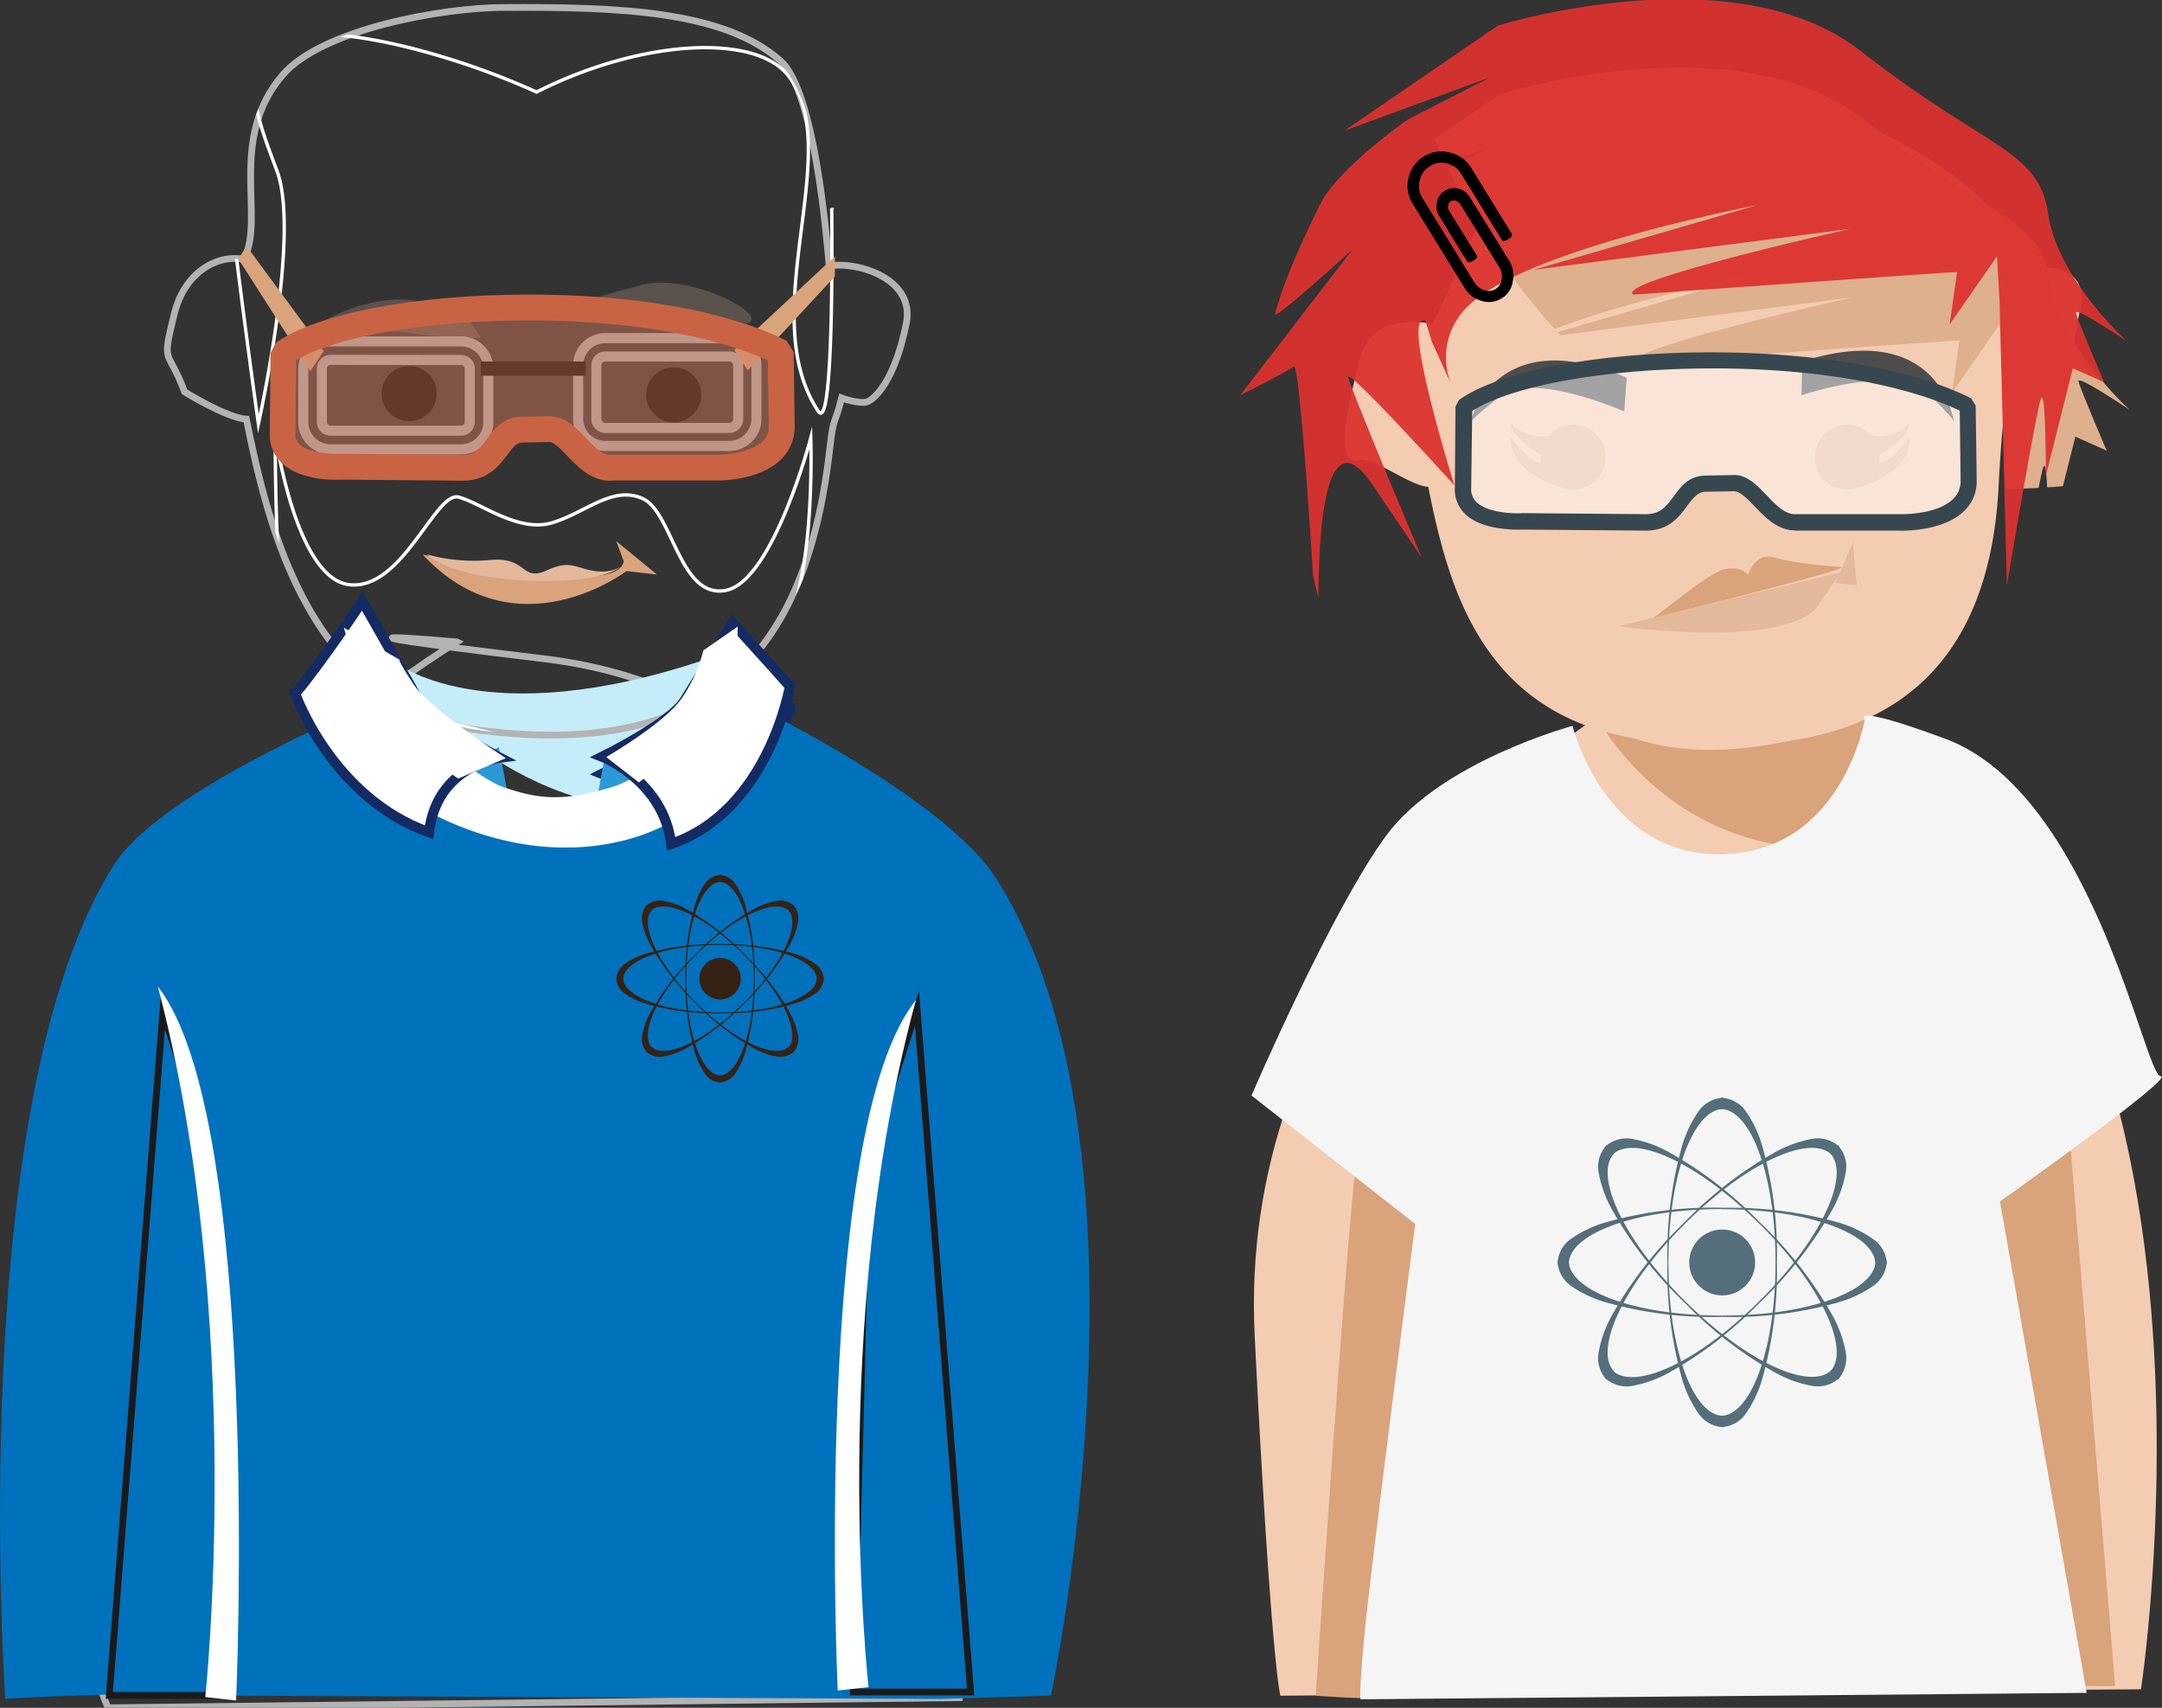 <?xml version="1.0" encoding="UTF-8"?>
<svg version="1.1" viewBox="0 0 642.27 507.33" xmlns="http://www.w3.org/2000/svg">
 <rect x="0" y="0" width="642.27" height="507.33" fill="#333333" stroke="none"/>
 <defs>
  <style>.cls-1,.cls-10,.cls-11,.cls-13{fill:none;}.cls-2{fill:#2b99d6;}.cls-3,.cls-6{fill:#c5edf9;}.cls-4{fill:#142a63;}.cls-29,.cls-5{fill:#fff;}.cls-6{stroke:#0071bc;}.cls-10,.cls-11,.cls-13,.cls-6{stroke-miterlimit:10;}.cls-7{fill:#0071bc;}.cls-8{fill:#f15a24;}.cls-9{fill:#fbb03b;}.cls-10{stroke:#1a1a1a;}.cls-10,.cls-11{stroke-linecap:round;stroke-width:2px;}.cls-11,.cls-13{stroke:#fff;}.cls-12{fill:#a2dffe;}.cls-14{fill:#1a1a1a;}.cls-15{fill:#e8c4ac;}.cls-15,.cls-16,.cls-17,.cls-18,.cls-19,.cls-20,.cls-21,.cls-23,.cls-24,.cls-26,.cls-27,.cls-29{fill-rule:evenodd;}.cls-16{fill:#cea286;}.cls-17{fill:#999;}.cls-18{fill:#ececec;}.cls-19{fill:#f5f5f5;}.cls-20{fill:#ccc;}.cls-21{fill:#e0e0e0;}.cls-22{clip-path:url(#c);}.cls-23{fill:#b89c8a;}.cls-24{fill:#5a524d;}.cls-25{clip-path:url(#d);}.cls-27{fill:#e4b89b;}.cls-28{fill:#546e7a;}.cls-29{fill-opacity:0.48;}.cls-30{fill:#37474f;}</style>
  <clipPath id="c">
   <path class="cls-1" d="m216.82 466.31c-18 0.11-53.7 6.4-65.44 20.09-16.46 19.2-5 42.72-11.52 54.72-8.17-1.5-17.58 4.06-20.58 16-4 16.09-2 9.9 3 23.4 0 0 12.59 7.79 18.36 8.1 6.34 31.68 19 86.4 70.64 92.59 71.12 8.54 101.28-30.86 104.12-90.6 0.46-9.68 1.23-18 2.07-25.26a13.47 13.47 0 0 0 5.1 1c14.08 0 14.08-10 18.11-30.17 2.58-12.92-17.74-11.4-26.91-10.08-0.81-8.66-4.28-34.91-14.45-43.95-16.81-14.94-48.11-16.09-82.48-15.86z" fill="none"/>
  </clipPath>
  <clipPath id="d">
   <path class="cls-1" d="m215.82 466.31c-18 0.11-53.7 6.4-65.43 20.09-16.47 19.2-5.06 42.72-11.53 54.72-8.16-1.5-17.57 4.06-20.57 16-4 16.09-2.05 9.9 3 23.4 0 0 12.59 7.79 18.36 8.1 6.33 31.68 19 86.4 70.64 92.59 71.12 8.54 101.27-30.86 104.12-90.6 0.46-9.68 1.22-18 2.06-25.26a13.48 13.48 0 0 0 5.11 1c14.08 0 14.08-10 18.1-30.17 2.59-12.92-17.74-11.4-26.91-10.08-0.81-8.66-4.27-34.91-14.45-43.95-16.8-14.94-48.1-16.09-82.48-15.86z" fill="none"/>
  </clipPath>
  <style>.cls-1,.cls-13,.cls-14,.cls-15,.cls-2,.cls-21,.cls-23,.cls-4,.cls-46,.cls-47,.cls-5{fill:none;}.cls-2{stroke:#3fa9f5;}.cls-14,.cls-15,.cls-18,.cls-2,.cls-21,.cls-23,.cls-4,.cls-46,.cls-47,.cls-5,.cls-6{stroke-miterlimit:10;}.cls-3{fill:#3fa9f5;}.cls-14,.cls-15,.cls-4{stroke:#b3b3b3;}.cls-13,.cls-14,.cls-15,.cls-21,.cls-4,.cls-47{stroke-linecap:round;}.cls-4{stroke-width:5px;}.cls-5{stroke:#2b99d6;}.cls-18,.cls-20,.cls-31,.cls-43,.cls-6{fill:#fff;}.cls-6{stroke:gray;}.cls-7{fill:#fbb03b;}.cls-8{fill:#f7931e;}.cls-9{fill:#fcf2dc;}.cls-10{fill:#3c251e;}.cls-11{fill:#f15a24;}.cls-12{fill:#b3b3b3;}.cls-13{stroke:#ccc;stroke-linejoin:round;}.cls-14,.cls-18{stroke-width:3px;}.cls-15,.cls-21{stroke-width:2px;}.cls-16{fill:#c5edf9;}.cls-17{fill:#2b99d6;}.cls-18,.cls-46,.cls-47{stroke:#142a63;}.cls-19,.cls-51{fill:#0071bc;}.cls-21{stroke:#1a1a1a;}.cls-22{fill:#a2dffe;}.cls-23{stroke:#fff;}.cls-24{clip-path:url(#c);}.cls-25{fill:#deae8b;}.cls-25,.cls-26,.cls-27,.cls-28,.cls-29,.cls-30,.cls-31,.cls-32,.cls-33,.cls-34,.cls-37,.cls-39,.cls-40,.cls-41,.cls-42,.cls-43,.cls-51{fill-rule:evenodd;}.cls-26{fill:#d9a37b;}.cls-28{fill:#362215;}.cls-29{fill:#d1785d;}.cls-30{fill:#ca6344;}.cls-32{fill:#f0f0f0;}.cls-33{fill:#8d8d8d;}.cls-34{fill:#7d7d7d;}.cls-35{fill:#e6e6e6;}.cls-36{fill:#c5c5c5;}.cls-37{fill:#f4ccb2;}.cls-38{clip-path:url(#d);}.cls-39{fill:#deb08d;}.cls-40{fill:#dc322f;fill-opacity:0.94;}.cls-41{fill:#4d4d4d;}.cls-42{fill:#f5f5f5;}.cls-43{fill-opacity:0.48;}.cls-44{fill:#37474f;}.cls-45{fill:#546e7a;}.cls-46,.cls-47{stroke-width:10px;}.cls-48{fill:#142a63;}.cls-49{fill:#7ac943;}.cls-50{fill:#ff931e;}</style>
 </defs>
 <title>1</title>
 <g transform="translate(-67.441 -464.1)" fill-rule="evenodd">
  <path class="cls-15" d="m203.16 654.81c-44.81 27.88-123.7 95.55-118.49 200.13 5 101.14 14.94 116.49 14.94 116.49l252.9-3s50.78-287.73-123.51-308.64c-83-10-25.88-5-25.88-5z" fill="#e8c4ac" stroke="#b3b3b3" stroke-linecap="round" stroke-miterlimit="10" stroke-width="2px"/>
  <path class="cls-16" d="m184.58 660.66s26.4 21.91 93.48-1c0 0 16.48 46.34-3.82 45.3-59.39 4.04-89.66-44.3-89.66-44.3z" fill="#cea286"/>
  <path class="cls-17" d="m247.25 693.34-4.44 23.72 25.61-14.12z" fill="#999999"/>
  <path class="cls-18" d="m302.08 673.13c-8-9-17-18.82-17-18.82l-14.32 23.09c-4.1 6.6-24.44 16.6-24.44 16.6s18.25 7.21 20.47 25.89c29-9.79 35.29-46.8 35.29-46.8z" fill="#ececec" stroke="#142a63" stroke-miterlimit="10" stroke-width="3px"/>
  <path class="cls-15" d="m216.82 466.31c-18 0.11-53.7 6.4-65.44 20.09-16.46 19.2-5 42.72-11.52 54.72-8.17-1.5-17.58 4.06-20.58 16-4 16.09-2 9.9 3 23.4 0 0 12.59 7.79 18.36 8.1 6.34 31.68 19 86.4 70.64 92.59 71.1 8.59 96.33-27.29 102.72-84.21 1.07-9.63 1.4-6.34 3.47-14.68 1.53 0.62 6.3 1.93 7.92 1 0 0 7.28-3.09 11.3-23.2 2.59-12.93-13.75-18.37-22.92-17.05-0.81-8.66-4.28-51.84-14.45-60.88-16.81-14.94-48.11-16.09-82.48-15.86z" fill="#e8c4ac" stroke="#b3b3b3" stroke-linecap="round" stroke-miterlimit="10" stroke-width="2px"/>
 </g>
 <g transform="translate(-67.441 -464.1)" fill-rule="evenodd">
  <path class="cls-17" d="m247.25 688.23-4.44 23.77 25.61-14.12z" fill="#999999"/>
  <path class="cls-17" d="m215.66 686.12 4.45 23.72-25.61-14.12z" fill="#999999"/>
  <path class="cls-19" d="m187.47 669.1s-70.61 27.72-86 51.68c-44.82 69.69-32.47 248.02-32.47 248.02s29.32-2.16 59.74-1l218.06 1 32.85-1s34.53-163-16.25-242.68c-17.16-26.92-85.31-58-85.31-58s-5 35.49-42.81 35.85c-35.91 0.33-47.79-33.86-47.79-33.86z" fill="#f5f5f5"/>
  <path class="cls-20" d="m159.64 678.51a143 143 0 0 0 34.85 26.64c17.92 9.46 39.14 13.85 59.53 8.29 31.93-8.71 43.12-39.74 43.12-39.74l-5.58-7.64s-28.1 27.62-42.31 31.86c-15.09 4.5-21.91 3.49-32.36 0-8.62-2.87-41.32-29.87-41.32-29.87z" fill="#cccccc"/>
  <path class="cls-18" d="m302.08 668c-8-9-17-18.83-17-18.83l-14.29 23.09c-4.1 6.61-24.44 16.65-24.44 16.65s18.25 7.2 20.47 25.88c29.01-9.79 35.26-46.79 35.26-46.79z" fill="#ececec" stroke="#142a63" stroke-miterlimit="10" stroke-width="3px"/>
  <path class="cls-18" d="m155.16 670.14c8-9.51 19.91-27.48 19.91-27.48l16.38 28.84c4 7.07 24.44 17.67 24.44 17.67s-18.74 2.36-21 22.19c-29-10.39-39.76-41.22-39.76-41.22z" fill="#ececec" stroke="#142a63" stroke-miterlimit="10" stroke-width="3px"/>
  <path class="cls-20" d="m286.6 650.23s0.23 23.15-11.47 32.3l-17.89 14-9.71-7.53s17.6-10.21 22.53-17.6a44.76 44.76 0 0 0 6.33-14.08z" fill="#cccccc"/>
  <path class="cls-21" d="m115.83 764.63-15.93 203.12h34.84l-4-156.32z" fill="#e0e0e0" stroke="#1a1a1a" stroke-linecap="round" stroke-miterlimit="10" stroke-width="2px"/>
  <path class="cls-20" d="m114.33 757.16c26.16 99 14.09 211.1 14.09 211.1l9.16 1s7.66-172.65-23.25-212.1z" fill="#cccccc"/>
  <path class="cls-20" d="m169.62 650.58s6 24.62 18 33.32l15.9 11.5 14.19-6.07s-22.41-14.46-27.34-21.85-4.22-7.39-4.22-7.39z" fill="#cccccc"/>
  <path class="cls-21" d="m339.85 763.64 15.93 203.11h-34.85l4-156.32z" fill="#e0e0e0" stroke="#1a1a1a" stroke-linecap="round" stroke-miterlimit="10" stroke-width="2px"/>
  <path class="cls-20" d="m339.55 761.15c-26.16 95.74-14.09 204.15-14.09 204.15l-9.16 1s-7.66-167 23.25-205.1z" fill="#cccccc"/>
 </g>
 <g class="cls-22" transform="translate(-67.441 -464.1)" clip-path="url(#c)">
  <path class="cls-23" d="m149.18 593s6 42.79 21.91 44.78 25.7-28 32.67-26 17.75 10.6 27.71 7.62 17.92-11.19 26.88-7.2 11 30.24 24.9 27.25 25.05-45.23 25.05-45.23 1.82 49-11.08 61.07c-6.87 6.41-44.49 32.27-53.45 32.27s-54.76-11-65.71-15.93-24.9-26.88-26.89-33.85-1.99-44.78-1.99-44.78z" fill="#b89c8a" fill-rule="evenodd" stroke="#ffffff" stroke-miterlimit="10"/>
 </g>
 <circle cx="121.56" cy="116.92" r="8.19"/>
 <circle cx="200.14" cy="117.29" r="8.19"/>
 <path class="cls-24" transform="translate(-67.441 -464.1)" d="m206.22 558.15 4.1 6.35a159.82 159.82 0 0 1-23.57-1.82c-12.75-2-25.66 2.53-25.66 2.53-8.67-1.64 16.12-15.27 30.72-11.51s14.41 4.45 14.41 4.45z" clip-path="url(#c)" fill="#5a524d" fill-rule="evenodd"/>
 <path class="cls-14" d="m136.96 133.49h-38.75a8.12 8.12 0 0 1-8.11-8.11v-15.85a8.12 8.12 0 0 1 8.11-8.11h38.75a8.12 8.12 0 0 1 8.11 8.11v15.85a8.12 8.12 0 0 1-8.11 8.11zm-38.75-26.59a2.59 2.59 0 0 0-2.59 2.59v15.85a2.59 2.59 0 0 0 2.59 2.59h38.75a2.6 2.6 0 0 0 2.6-2.59v-15.81a2.6 2.6 0 0 0-2.6-2.59z" fill="#1a1a1a" stroke="#b3b3b3" stroke-linecap="round" stroke-miterlimit="10" stroke-width="3px"/>
 <path class="cls-14" d="m216.64 132.48h-36.81a8.08 8.08 0 0 1-8.07-8.07v-15.9a8.08 8.08 0 0 1 8.07-8.07h36.81a8.08 8.08 0 0 1 8.07 8.07v15.9a8.08 8.08 0 0 1-8.07 8.07zm-36.81-26.58a2.67 2.67 0 0 0-2.66 2.66v15.9a2.67 2.67 0 0 0 2.66 2.66h36.81a2.66 2.66 0 0 0 2.66-2.66v-15.9a2.66 2.66 0 0 0-2.66-2.66z" fill="#1a1a1a" stroke="#b3b3b3" stroke-linecap="round" stroke-miterlimit="10" stroke-width="3px"/>
 <rect x="142.84" y="107.37" width="31.13" height="4.25"/>
 <g class="cls-25" transform="translate(-67.441 -464.1)" clip-path="url(#d)">
  <path class="cls-23" d="m144.2 590s12.54-56 5.57-75c-7.31-19.77-21.77-52.14 40.23-36.5a226 226 0 0 1 36.84 12.95c30.69-15.53 64.69-17.55 74.68-5 17.42 21.9-10.27 70.7 9 99.81 4.91 7.43 4-60 4-60s13-38.84-9-53.77-101.58-37.8-124.52-26.84-45.68 38.71-47.67 45.68 10.87 98.67 10.87 98.67z" fill="#b89c8a" fill-rule="evenodd" stroke="#ffffff" stroke-miterlimit="10"/>
 </g>
 <g transform="translate(-67.441 -464.1)" fill-rule="evenodd">
  <path class="cls-26" d="m285.59 568.11 29.87-27.87v6l-25.89 27.88z" fill="#d9a37b"/>
  <path class="cls-26" d="m193 628.85s57.82 13.55 59.74 2l-2.23-6 12.12 9.94-9.07-1.05s-32.69 24.98-60.56-4.89z" fill="#d9a37b"/>
  <path class="cls-27" d="m194.27 628.79a51.82 51.82 0 0 0 18.85 1.65c11.26-1 8.95 6.72 17 3 6.58-3 8.11-0.7 13.63 0.23s8.15-1.35 8.15-1.35c-7.16 6.83-47.63 5.75-57.65-3.55z" fill="#e4b89b"/>
  <path class="cls-24" d="m243.8 553.17-4.1 6.35a159.82 159.82 0 0 0 23.57-1.82c12.75-2 25.66 2.53 25.66 2.53 8.67-1.64-16.12-15.26-30.72-11.51s-14.41 4.45-14.41 4.45z" clip-path="url(#c)" fill="#5a524d"/>
  <path class="cls-26" d="m163.62 568.36-22.9-31.11-2.49 3.75 21.41 33.36z" fill="#d9a37b"/>
 </g>
 <g fill="#546e7a" fill-rule="evenodd">
  <path class="cls-28" d="m183.08 290.48a5.87 5.87 0 0 0 2.54 4.69 22 22 0 0 0 6.51 3.08 73.75 73.75 0 0 0 21.23 2.77h0.55v-0.26c-16.59 0-28.78-4.75-28.78-10.28z"/>
  <path class="cls-28" d="m183.08 291a5.87 5.87 0 0 1 2.54-4.69 22.22 22.22 0 0 1 6.51-3.08 73.75 73.75 0 0 1 21.23-2.77h0.55v0.26c-16.59 0-28.78 4.75-28.78 10.28z"/>
  <path class="cls-28" d="m244.73 290.48a5.87 5.87 0 0 1-2.54 4.69 21.91 21.91 0 0 1-6.52 3.08 73.67 73.67 0 0 1-21.22 2.77h-0.55v-0.26c16.59 0 28.78-4.75 28.78-10.28z"/>
  <path class="cls-28" d="m244.73 291a5.87 5.87 0 0 0-2.54-4.69 22.16 22.16 0 0 0-6.52-3.08 73.67 73.67 0 0 0-21.22-2.77h-0.55v0.26c16.59 0 28.78 4.75 28.78 10.28z"/>
  <circle class="cls-28" cx="213.91" cy="290.74" r="6.17"/>
  <path class="cls-28" d="m191.92 312.36a5.93 5.93 0 0 0 5.11 1.52 22.34 22.34 0 0 0 6.79-2.43 73.84 73.84 0 0 0 17-13.06l0.38-0.38-0.18-0.19c-11.73 11.74-23.7 17-27.61 13.08l-1.45 1.46z"/>
  <path class="cls-28" d="m192.29 312.72a5.89 5.89 0 0 1-1.52-5.11 21.9 21.9 0 0 1 2.43-6.79 74 74 0 0 1 13.05-17l0.39-0.39 0.18 0.18c-11.73 11.74-17 23.71-13.08 27.62l-1.45 1.45z"/>
  <path class="cls-28" d="m235.56 268.76a5.92 5.92 0 0 1 1.52 5.11 22.17 22.17 0 0 1-2.43 6.79 73.81 73.81 0 0 1-13.06 17l-0.38 0.39-0.18-0.18c11.73-11.74 17-23.71 13.08-27.62l1.45-1.45z"/>
  <path class="cls-28" d="m235.88 269.12a5.91 5.91 0 0 0-5.11-1.52 22.53 22.53 0 0 0-6.79 2.43 74 74 0 0 0-17 13.06l-0.38 0.39 0.18 0.18c11.73-11.73 23.7-17 27.61-13.08l1.45-1.46z"/>
  <path class="cls-28" d="m192.29 268.76a5.9 5.9 0 0 0-1.52 5.11 21.9 21.9 0 0 0 2.43 6.79 74 74 0 0 0 13.05 17l0.39 0.39 0.18-0.18c-11.73-11.74-17-23.71-13.08-27.62l-1.45-1.45z"/>
  <path class="cls-28" d="m191.92 269.12a5.93 5.93 0 0 1 5.11-1.52 22.34 22.34 0 0 1 6.79 2.43 73.84 73.84 0 0 1 17 13.06l0.38 0.39-0.18 0.18c-11.73-11.73-23.7-17-27.61-13.08l-1.45-1.46z"/>
  <path class="cls-28" d="m235.88 312.36a5.91 5.91 0 0 1-5.11 1.52 22.53 22.53 0 0 1-6.79-2.43 74 74 0 0 1-17-13.06l-0.38-0.38 0.18-0.19c11.73 11.74 23.7 17 27.61 13.08l1.45 1.46z"/>
  <path class="cls-28" d="m235.56 312.72a5.91 5.91 0 0 0 1.52-5.11 22.26 22.26 0 0 0-2.43-6.79 73.81 73.81 0 0 0-13.09-16.92l-0.38-0.39-0.18 0.19c11.73 11.73 17 23.7 13.08 27.61l1.45 1.45z"/>
  <path class="cls-28" d="m214.16 259.9a5.94 5.94 0 0 0-4.69 2.54 22.41 22.41 0 0 0-3.08 6.52 73.73 73.73 0 0 0-2.76 21.23v0.54h0.26c0-16.59 4.74-28.77 10.27-28.77z"/>
  <path class="cls-28" d="m213.65 259.9a6 6 0 0 1 4.69 2.54 22.41 22.41 0 0 1 3.08 6.52 73.73 73.73 0 0 1 2.76 21.23v0.54h-0.26c0-16.59-4.74-28.77-10.27-28.77z"/>
  <path class="cls-28" d="m214.16 321.57a5.94 5.94 0 0 1-4.69-2.54 22.41 22.41 0 0 1-3.08-6.52 73.73 73.73 0 0 1-2.76-21.23v-0.54h0.26c0 16.59 4.74 28.77 10.27 28.77z"/>
  <path class="cls-28" d="m213.65 321.57a6 6 0 0 0 4.69-2.54 22.41 22.41 0 0 0 3.08-6.52 73.73 73.73 0 0 0 2.76-21.23v-0.54h-0.26c0 16.59-4.74 28.77-10.27 28.77z"/>
 </g>
 <path class="cls-29" d="m84.179 105.01c22.38-15.94 108.58-20.11 147.75-0.3l0.3 21.75c0.3 13-19.66 12.51-19.66 12.51h-30.68c-8.19 0.59-12.36-11.77-18.77-11.47l-8.19 0.15c-7.89 0.44-7.15 11.76-18 11.32l-35.15-0.3s-18.1 1.23-17.8-9.77z" fill="#ffffff" fill-opacity=".48" fill-rule="evenodd"/>
 <path class="cls-30" d="m181.29 142.82c-5.69 0-9.62-4.1-12.8-7.43-1.73-1.81-3.89-4.07-5.14-4.07h-0.16l-8.1 0.14c-1.59 0.12-2.47 1.1-4.36 3.63-2.38 3.19-6 8-13.91 7.7l-34.95-0.3c-1.85 0.11-12.53 0.5-18.22-5a11.35 11.35 0 0 1-3.5-8.71l0.21-23.87 1.6-3.08c11.49-8.2 38.2-13.66 69.71-14.26 33.66-0.64 63.54 4.34 82 13.66l2.1 3.37 0.3 21.74a13.49 13.49 0 0 1-4 10.08c-6.35 6.35-18 6.35-19.57 6.32h-30.49zm-17.93-19.16c4.51 0 7.78 3.41 10.67 6.44s5.18 5.22 7.58 5h31.05c2.71 0 10.54-0.58 14-4.08a5.82 5.82 0 0 0 1.71-4.52l-0.27-19.41c-17.34-8-45.59-12.44-76.31-11.85-28.15 0.54-52.76 5.13-63.82 11.81l-0.2 21.92a3.72 3.72 0 0 0 1.15 3c2.72 2.61 9.63 3 12.54 2.83h0.3l35.28 0.3c3.77 0.15 5.18-1.48 7.53-4.62 2.12-2.85 4.77-6.39 10.11-6.7h0.15l8.15-0.15z" fill="#37474f" fill-rule="evenodd"/>
 <g transform="matrix(2.17 0 0 2.17 94.194 -1335.4)" data-name="layer1">
  <g fill-rule="evenodd">
   <path class="cls-37" d="m180.67 709.92c-19.78 12.31-54.61 42.19-52.31 88.37 2.22 44.66 3.51 49.24 3.51 49.24l117.82-0.88s19.31-125.3-57.59-134.53c-36.66-4.4-11.43-2.2-11.43-2.2z" fill="#f4ccb2"/>
   <path class="cls-26" d="m175.4 713.88s10.55 9.67 37.37-0.44c0 0 4.59 18.48-3.52 18-23.74 1.78-33.85-17.56-33.85-17.56z" fill="#d9a37b" data-name="path4426"/>
   <path class="cls-37" d="m186.7 626.69c-7.95 0.06-15.35 2.39-20.53 8.43-7.27 8.49-10.59 19.31-13.45 24.61-3.6-0.66-8.64-0.41-10 4.89-1.78 7.1-3.53 14.65 0 13.77 1.91-0.48 6.85 3.51 9.4 3.65 2.8 14 7.51 32 30.31 34.73 31.47 3.77 46.57-8.77 47.79-35.17 0.21-4.27 0.54-8 0.91-11.16a5.87 5.87 0 0 0 2.26 0.44c6.22 0 6.22-4.44 8-13.33 1.14-5.7-4.31-5.91-8.36-5.33-0.36-3.82-2.07-6.82-6.56-10.81-7.42-6.6-24.58-14.82-39.76-14.72z" fill="#f4ccb2" data-name="path4335"/>
   <path class="cls-27" d="m163.41 673.25c0 1.78 2.63 3.39 4.12 4.4v0.3a4.19 4.19 0 0 0 0.09 0.86c-0.89-0.11-2.27-1-4.21-3.54-0.13 5.12 6.95 6.83 6.95 6.83a4.44 4.44 0 1 0 1.61-8.58 4.45 4.45 0 0 0-3.34 1.52 5.67 5.67 0 0 1-5.21-1.78z" data-name="path4346"/>
  </g>
  <g class="cls-38" clip-path="url(#d)">
   <path class="cls-39" d="m224.82 662c-0.91 0-44.32 3.11-44.32 3.11-2.74-1.78 29.68-9 29.68-9l-43.32 5.6 30.54-8.84s-31.65 6-39.52 13.8a9.69 9.69 0 0 0-2.33 10.63l-2.62-5.72-0.87-2.88c-3.59-1.6 3.95 22.52 3.95 22.52s-15.38-17-14.54-14.72c2.27 6.22 10.07 24.6 10.07 24.6l-6.77-10c-8.08-11.92-7.2 16.31-7.43 15.35l-0.68-2.87s-1.8-29.35-2.64-28.65-7.34 3.94-7.34 3.94l15.41-20s-10.88 9.94-10.61 8.88c1.47-6 6.4-15.49 6.4-15.49 2.77-4.9 11.8-11.17 11.8-11.17l11.17-5.68-19.85 7.24 21-14.39s32.31-10.09 49.66 3.48 24.39 13.42 25.68 22.31 10.8 17.45 10.8 17.45-7.21-4.86-7-3.9 3.86 9.49 3.86 9.49l-4.29-1.92-3.71 14.71s0-12.42-0.68-10.54-4.66 25.55-4.66 25.55l-1-38.86-0.35-6.18-6.48 9.31z" fill="#deb08d" fill-rule="evenodd"/>
  </g>
  <g fill-rule="evenodd">
   <path class="cls-27" d="m218.05 673.25c0 1.78-2.64 3.39-4.13 4.4v0.3a4.19 4.19 0 0 1-0.09 0.86c0.88-0.11 2.27-1 4.2-3.54 0.13 5.12-6.94 6.83-6.94 6.83a4.44 4.44 0 1 1-1.61-8.58 4.46 4.46 0 0 1 3.34 1.52 5.67 5.67 0 0 0 5.21-1.78z" data-name="path4353"/>
   <path class="cls-40" d="m224.51 652.63c-0.91 0-44.32 3.1-44.32 3.1-2.74-1.77 29.68-9 29.68-9l-43.32 5.6 30.53-8.84s-31.64 6-39.51 13.81a9.68 9.68 0 0 0-2.33 10.62l-2.62-5.71-0.87-2.88c-3.59-1.6 3.95 22.51 3.95 22.51s-15.38-17-14.54-14.71c2.27 6.21 10.07 24.59 10.07 24.59l-6.77-10c-8.09-11.92-7.2 16.31-7.43 15.35l-0.68-2.86s-1.8-29.36-2.65-28.65-7.33 3.94-7.33 3.94l15.41-20s-10.88 9.94-10.61 8.87c1.47-6 6.4-15.48 6.4-15.48 2.77-4.9 11.8-11.17 11.8-11.17l11.17-5.72-19.89 7.28 21-14.38s32.31-10.1 49.66 3.47 24.39 13.43 25.68 22.32 10.8 17.44 10.8 17.44-7.21-4.86-7-3.9 3.86 9.49 3.86 9.49l-4.29-1.91-3.69 14.71s0-12.42-0.68-10.55-4.66 25.55-4.66 25.55l-1-38.85-0.35-6.18-6.48 9.31z" fill="#dc322f" fill-opacity=".94"/>
   <path class="cls-41" d="m179.29 667.11-0.34 4.61s-12.51-5.57-17-2.06-4.13 3.73-4.13 3.73 3.19-14.11 21.49-6.28z" fill="#4d4d4d" data-name="path4365"/>
   <path class="cls-41" d="m203.32 664.87-0.11 4.62s13-4.32 17.14-0.39 3.74 4.11 3.74 4.11-1.79-14.35-20.77-8.34z" fill="#4d4d4d" data-name="path4367"/>
   <g data-name="g4446">
    <path class="cls-26" d="m182.77 700.05c0.51-0.11 7.56-6.18 9.87-6.72s3.26 0.73 3.26 0.73 1-3.2 3.69-2.33 9.06 1.29 9.06 1.29c1.69 0.22-25.88 7-25.88 7z" fill="#d9a37b" data-name="path4357"/>
    <path class="cls-27" d="m178.1 701.13s23.34 3.29 27.49-3 3.89-4.61 3.89-4.61" data-name="path4418"/>
    <path class="cls-27" d="m207.92 695.2 2.33-5.6 0.52 5.93z"/>
   </g>
   <path class="cls-26" d="m142.43 773.67c-0.88 1.76-5.72 73.86-5.72 73.86s22.21 1.8 19.34-2.2c0 0 4.4-65.51 2.64-66s-16.26-5.71-16.26-5.71z" fill="#d9a37b"/>
   <path class="cls-26" d="m240 771.91 6.16 74.3h-15.37l-5.28-66.39z" fill="#d9a37b"/>
   <path class="cls-42" d="m171.88 714.76s-18 4.84-25.5 15-18.46 35.61-18.46 35.61l22.42 17.58s-6.16 47.48-7 56.71-0.43 8.36-0.43 8.36l99.35-0.88-11.87-67.27s24.18-17.14 22-17.14-9.29-38.73-29.51-46.21c-13.22-4.89-11-2.64-11-2.64s-3.08 18.31-19.79 18.46c-15.85 0.15-20.22-17.58-20.22-17.58z" fill="#f5f5f5"/>
  </g>
  <path d="m163.66 654.12a3.31 3.31 0 0 1-4.06 2.51 3.92 3.92 0 0 1-2.53-1.86l-7.07-11.46a4.59 4.59 0 0 1-0.59-3.56 4.53 4.53 0 0 1 2.08-2.92 4.44 4.44 0 0 1 3.52-0.57 4.65 4.65 0 0 1 3 2.12l5.53 9a0.35 0.35 0 0 1 0 0.29c0 0.13-0.19 0.29-0.49 0.47a1 1 0 0 1-0.64 0.24 0.4 0.4 0 0 1-0.25-0.19l-5.54-9a3.08 3.08 0 0 0-1.94-1.43 2.94 2.94 0 0 0-2.35 0.39 3 3 0 0 0-1.39 2 3.08 3.08 0 0 0 0.4 2.38l7.06 11.47a2.42 2.42 0 0 0 1.56 1.16 1.73 1.73 0 0 0 1.38-0.2 1.75 1.75 0 0 0 0.8-1.15 2.44 2.44 0 0 0-0.34-1.91l-5.31-8.58a1.08 1.08 0 0 0-0.65-0.46 0.85 0.85 0 0 0-0.63 0.09 0.78 0.78 0 0 0-0.36 0.52 1 1 0 0 0 0.13 0.78l3.75 6.06a0.38 0.38 0 0 1 0.06 0.29c0 0.13-0.2 0.28-0.51 0.47a1 1 0 0 1-0.65 0.24 0.36 0.36 0 0 1-0.23-0.18l-3.75-6.13a2.45 2.45 0 0 1-0.33-2 2.32 2.32 0 0 1 1.07-1.5 2.37 2.37 0 0 1 1.82-0.29 2.46 2.46 0 0 1 1.61 1.18l5.31 8.58a3.9 3.9 0 0 1 0.53 3.09z"/>
  <path class="cls-43" d="m157 671.05c10.42-7.44 50.67-9.38 69-0.14l0.14 10.15c0.13 6.05-9.18 5.84-9.18 5.84h-14.36c-3.82 0.28-5.77-5.49-8.76-5.35l-3.82 0.07c-3.69 0.21-3.34 5.49-8.42 5.28l-16.4-0.14s-8.44 0.59-8.3-4.55z" fill="#ffffff" fill-opacity=".48" fill-rule="evenodd"/>
  <path class="cls-44" d="m202.33 688c-2.38 0-4.11-1.8-5.5-3.26-1.06-1.1-2.07-2.15-2.94-2.1l-3.85 0.07c-1 0.06-1.61 0.75-2.52 2-1.15 1.54-2.58 3.46-6 3.32l-16.33-0.14c-0.57 0-5.54 0.26-8-2.12a4.63 4.63 0 0 1-1.43-3.59l0.09-11.13 0.47-0.9c11.13-7.94 52.1-9.34 70.12-0.23l0.62 1 0.14 10.15a5.6 5.6 0 0 1-1.66 4.22c-2.84 2.85-8.42 2.76-8.67 2.75h-14.54zm-8.33-7.58c1.79 0 3.15 1.42 4.47 2.8s2.56 2.68 4.07 2.56h14.4c0.07 0 4.89 0.07 7.06-2.1a3.35 3.35 0 0 0 1-2.59l-0.12-9.48c-8.16-3.89-21.64-6.05-36.3-5.76-13.51 0.25-25.32 2.52-30.44 5.8l-0.14 10.57a2.39 2.39 0 0 0 0.74 1.92c1.54 1.48 5.12 1.59 6.36 1.5h0.09l16.4 0.14c2.24 0.09 3.07-1 4.12-2.42s2-2.74 4.22-2.86l3.87-0.07z" fill="#37474f"/>
  <g fill="#546e7a">
   <path class="cls-45" d="m169.82 788a4.32 4.32 0 0 0 1.85 3.43 16.33 16.33 0 0 0 4.77 2.25 53.78 53.78 0 0 0 15.52 2h0.4v-0.19c-12.13 0-21-3.47-21-7.51z"/>
   <path class="cls-45" d="m169.82 788.41a4.32 4.32 0 0 1 1.85-3.43 16.33 16.33 0 0 1 4.77-2.26 54.13 54.13 0 0 1 15.52-2h0.4v0.19c-12.13 0-21 3.47-21 7.52z"/>
   <path class="cls-45" d="m214.9 788a4.3 4.3 0 0 1-1.86 3.43 16.26 16.26 0 0 1-4.76 2.25 53.88 53.88 0 0 1-15.52 2h-0.4v-0.19c12.13 0 21-3.47 21-7.51z"/>
   <path class="cls-45" d="m214.9 788.41a4.3 4.3 0 0 0-1.9-3.41 16.26 16.26 0 0 0-4.76-2.26 54.24 54.24 0 0 0-15.52-2h-0.4v0.19c12.13 0 21 3.47 21 7.52z"/>
   <circle class="cls-45" cx="192.36" cy="788.22" r="4.51"/>
   <path class="cls-45" d="m176.29 804a4.31 4.31 0 0 0 3.73 1.12 16.25 16.25 0 0 0 5-1.78 54.13 54.13 0 0 0 12.4-9.55l0.28-0.28-0.13-0.13c-8.57 8.62-17.36 12.44-20.22 9.62z"/>
   <path class="cls-45" d="m176.55 804.29a4.36 4.36 0 0 1-1.11-3.74 16.29 16.29 0 0 1 1.78-5 53.85 53.85 0 0 1 9.54-12.4l0.29-0.29 0.13 0.14c-8.58 8.57-12.42 17.33-9.57 20.19l-1.06 1.06z"/>
   <path class="cls-45" d="m208.17 772.15a4.34 4.34 0 0 1 1.11 3.73 16.34 16.34 0 0 1-1.78 5 54.13 54.13 0 0 1-9.55 12.4l-0.28 0.28-0.13-0.13c8.58-8.58 12.42-17.33 9.56-20.19l1.07-1.06z"/>
   <path class="cls-45" d="m208.43 772.41a4.36 4.36 0 0 0-3.74-1.11 16.29 16.29 0 0 0-5 1.78 53.78 53.78 0 0 0-12.4 9.54l-0.28 0.29 0.13 0.13c8.58-8.58 17.33-12.43 20.19-9.57l1.06-1.06z"/>
   <path class="cls-45" d="m176.55 772.15a4.34 4.34 0 0 0-1.11 3.73 16.34 16.34 0 0 0 1.78 5 54.06 54.06 0 0 0 9.54 12.4l0.29 0.28 0.13-0.13c-8.58-8.58-12.42-17.33-9.57-20.19l-1.06-1.06z"/>
   <path class="cls-45" d="m176.29 772.41a4.34 4.34 0 0 1 3.71-1.11 16.25 16.25 0 0 1 5 1.78 53.78 53.78 0 0 1 12.4 9.54l0.28 0.29-0.13 0.13c-8.58-8.58-17.33-12.43-20.19-9.57l-1.06-1.06z"/>
   <path class="cls-45" d="m208.43 804a4.33 4.33 0 0 1-3.74 1.12 16.29 16.29 0 0 1-5-1.78 54.13 54.13 0 0 1-12.4-9.55l-0.28-0.28 0.13-0.13c8.58 8.58 17.33 12.42 20.19 9.56l1.06 1.06z"/>
   <path class="cls-45" d="m208.17 804.29a4.36 4.36 0 0 0 1.11-3.74 16.29 16.29 0 0 0-1.78-5 54.13 54.13 0 0 0-9.55-12.4l-0.28-0.29-0.13 0.14c8.58 8.58 12.42 17.33 9.56 20.19l1.07 1.06z"/>
   <path class="cls-45" d="m192.55 765.68a4.32 4.32 0 0 0-3.43 1.85 16.33 16.33 0 0 0-2.26 4.77 54.17 54.17 0 0 0-2 15.52v0.4h0.14c0-12.13 3.47-21 7.52-21v-1.5z"/>
   <path class="cls-45" d="m192.17 765.68a4.32 4.32 0 0 1 3.43 1.85 16.08 16.08 0 0 1 2.25 4.77 53.78 53.78 0 0 1 2 15.52v0.4h-0.19c0-12.13-3.47-21-7.51-21v-1.5z"/>
   <path class="cls-45" d="m192.55 810.76a4.3 4.3 0 0 1-3.43-1.86 16.26 16.26 0 0 1-2.26-4.76 54.27 54.27 0 0 1-2-15.52v-0.4h0.14c0 12.13 3.47 21 7.52 21v1.5z"/>
   <path class="cls-45" d="m192.17 810.76a4.3 4.3 0 0 0 3.43-1.86 16 16 0 0 0 2.25-4.76 53.88 53.88 0 0 0 2-15.52v-0.4h-0.19c0 12.13-3.47 21-7.51 21v1.5z"/>
  </g>
 </g>
</svg>
